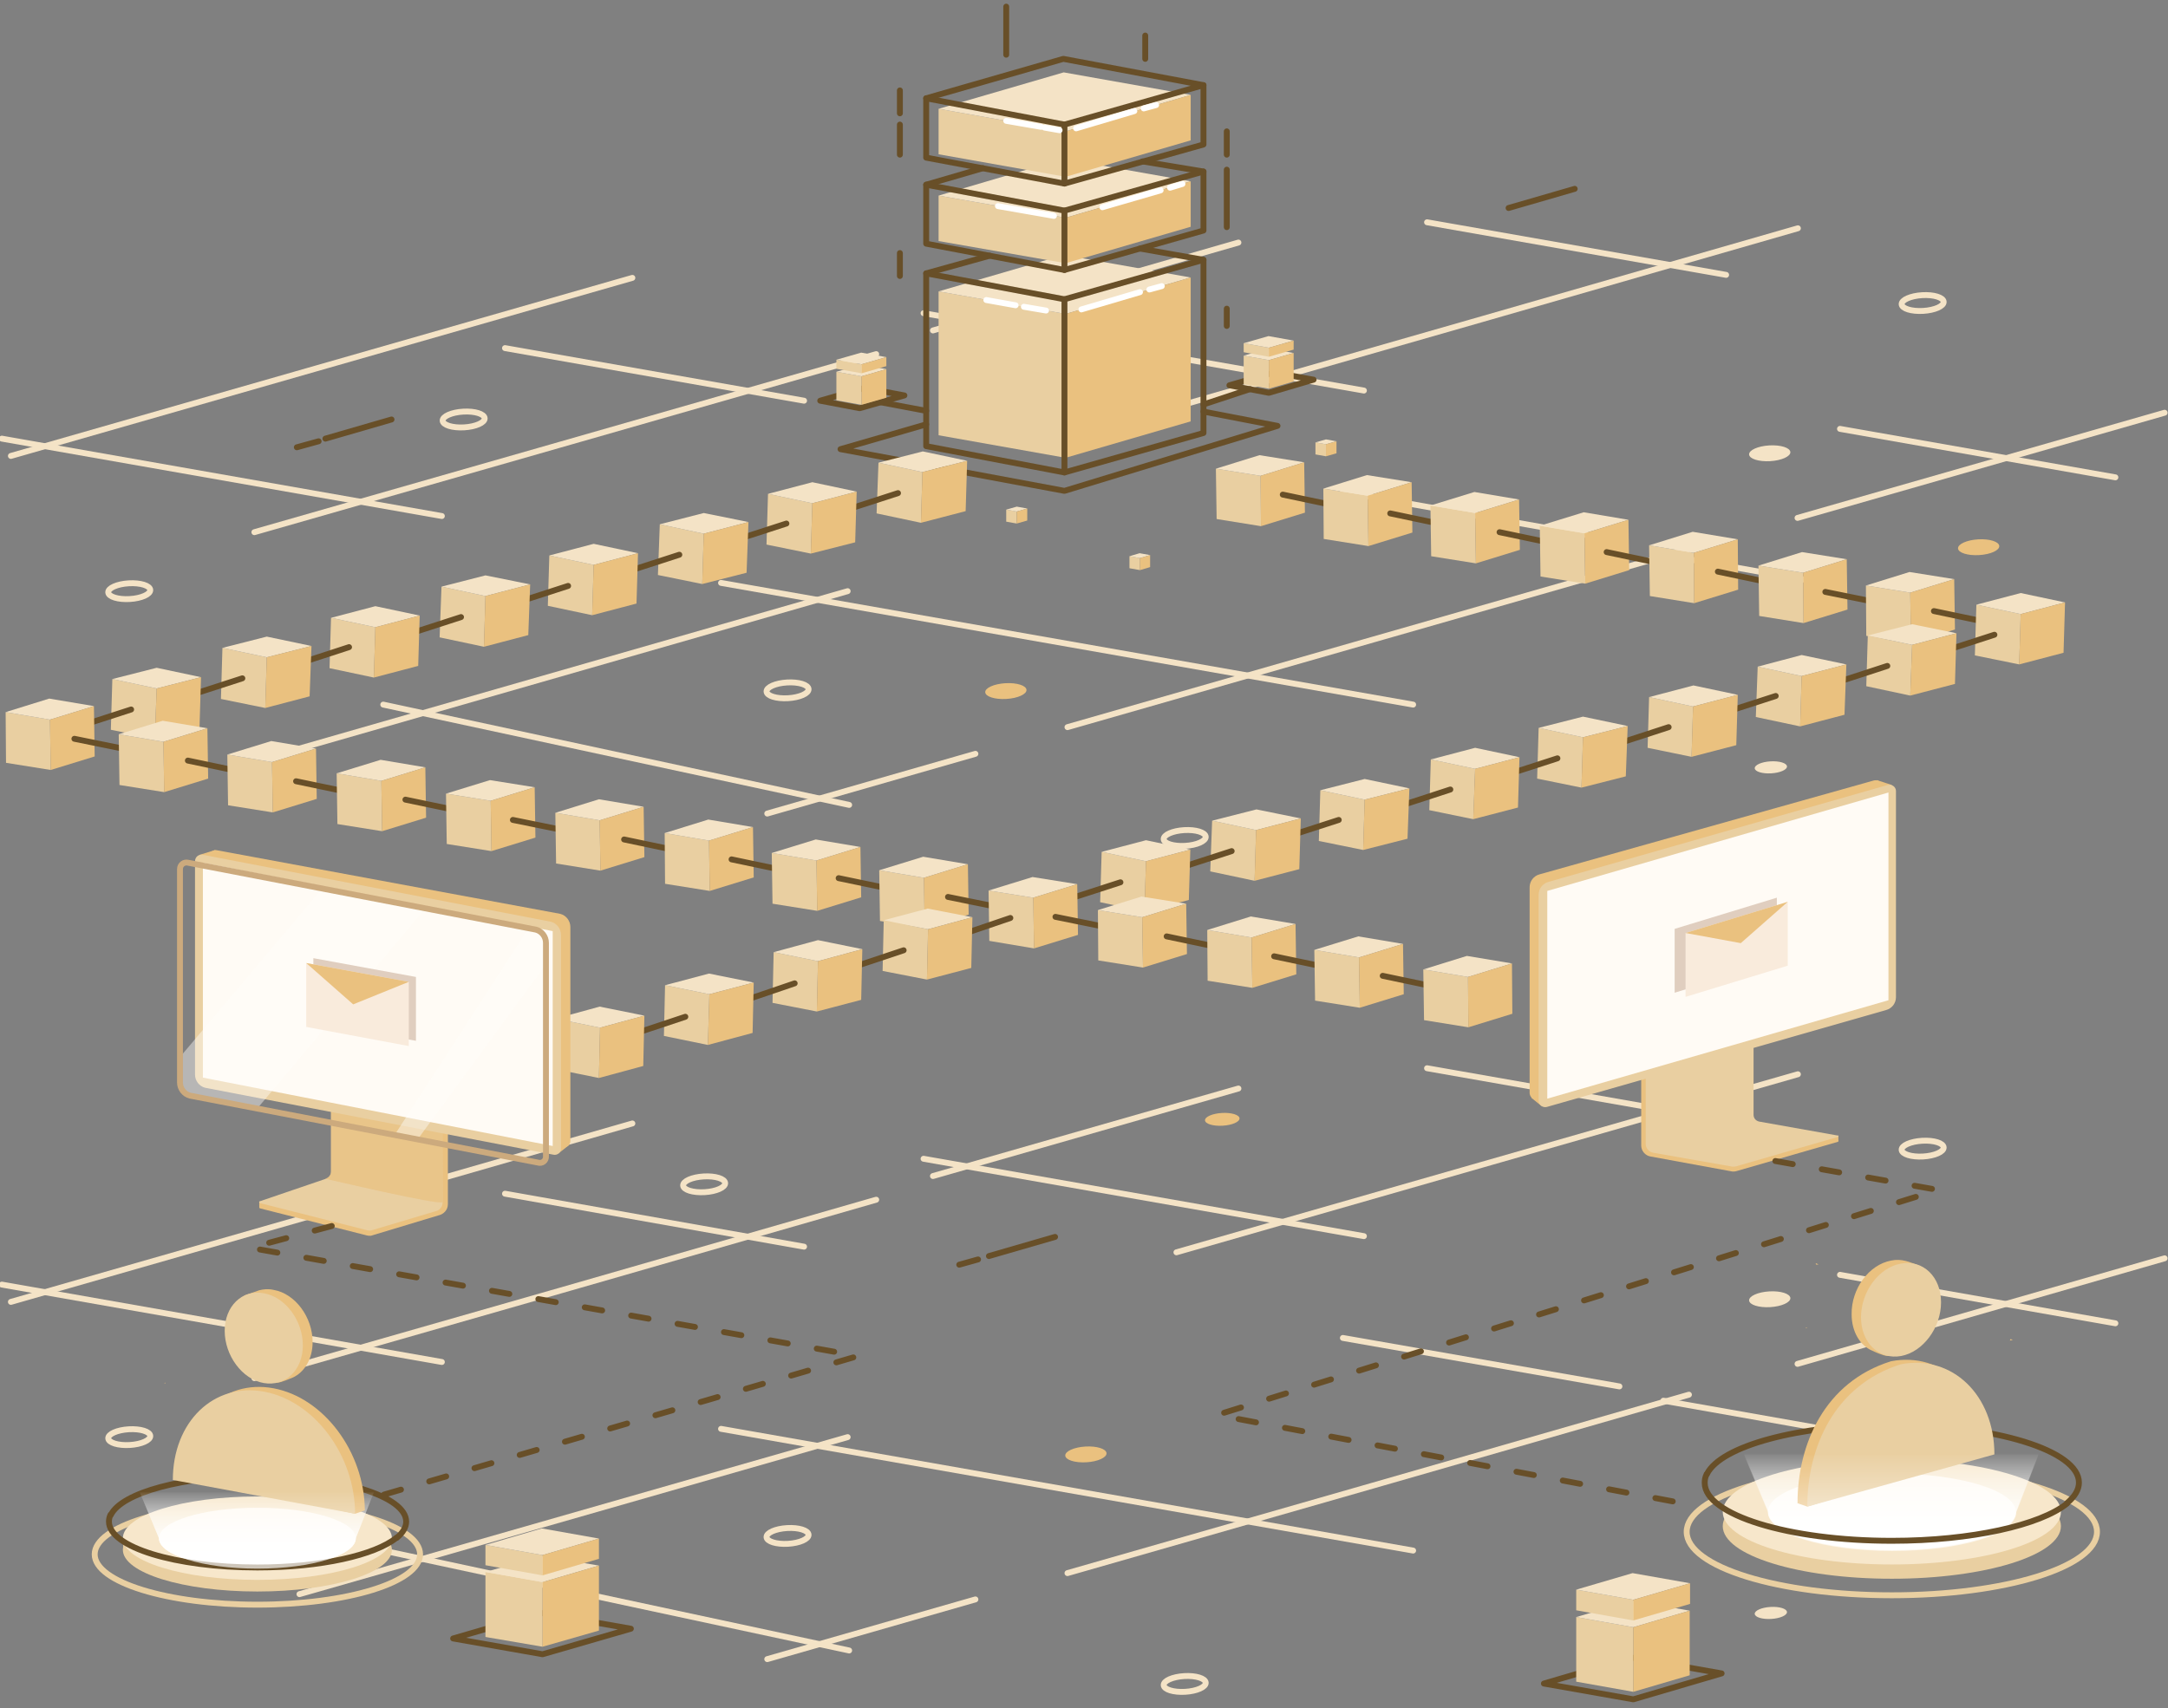 <?xml version="1.0" encoding="UTF-8"?>
<svg width="368px" height="290px" viewBox="0 0 368 290" version="1.1" xmlns="http://www.w3.org/2000/svg" xmlns:xlink="http://www.w3.org/1999/xlink">
    <rect x="0" y="0" width="368" height="290" fill="#808080" stroke="none"/>
    <title>The G999 Mail Beta Version is Ready</title>
    <defs>
        <linearGradient x1="49.985%" y1="86.549%" x2="49.985%" y2="-49.522%" id="linearGradient-1">
            <stop stop-color="#FFFFFF" offset="0%"></stop>
            <stop stop-color="#FFFFFF" stop-opacity="0" offset="65.38%"></stop>
        </linearGradient>
        <linearGradient x1="49.985%" y1="86.378%" x2="49.985%" y2="-49.693%" id="linearGradient-2">
            <stop stop-color="#FFFFFF" offset="0%"></stop>
            <stop stop-color="#FFFFFF" stop-opacity="0" offset="65.38%"></stop>
        </linearGradient>
        <linearGradient x1="49.961%" y1="86.282%" x2="49.961%" y2="-50.008%" id="linearGradient-3">
            <stop stop-color="#FFFFFF" offset="0%"></stop>
            <stop stop-color="#FFFFFF" stop-opacity="0" offset="65.38%"></stop>
        </linearGradient>
    </defs>
    <g id="Page-1" stroke="none" stroke-width="1" fill="none" fill-rule="evenodd">
        <g id="Roadmap" transform="translate(-1000, -1380)">
            <g id="The-G999-Mail-Beta-Version-is-Ready" transform="translate(1000, 1381)">
                <g id="Group" transform="translate(0, 179.854)">
                    <line x1="227.943" y1="46.303" x2="274.884" y2="54.53" id="Path" stroke="#F4E3C6" stroke-linecap="round" stroke-linejoin="round"></line>
                    <line x1="85.718" y1="21.812" x2="136.485" y2="30.805" id="Path" stroke="#F4E3C6" stroke-linecap="round" stroke-linejoin="round"></line>
                    <line x1="305.115" y1="50.704" x2="367.426" y2="32.782" id="Path" stroke="#F4E3C6" stroke-linecap="round" stroke-linejoin="round"></line>
                    <polyline id="Path" stroke="#F4E3C6" stroke-linecap="round" stroke-linejoin="round" points="181.194 86.228 233.045 71.368 286.683 55.933"></polyline>
                    <polyline id="Path" stroke="#F4E3C6" stroke-linecap="round" stroke-linejoin="round" points="1.85 40.18 53.701 25.32 107.339 9.886"></polyline>
                    <polyline id="Path" stroke="#F4E3C6" stroke-linecap="round" stroke-linejoin="round" points="43.178 53.127 95.093 38.267 148.731 22.833"></polyline>
                    <line x1="130.235" y1="100.833" x2="165.568" y2="90.693" id="Path" stroke="#F4E3C6" stroke-linecap="round" stroke-linejoin="round"></line>
                    <line x1="167.864" y1="32.399" x2="179.089" y2="29.147" id="Path" stroke="#684F28" stroke-linecap="round" stroke-linejoin="round"></line>
                    <line x1="162.826" y1="33.866" x2="166.015" y2="32.973" id="Path" stroke="#684F28" stroke-linecap="round" stroke-linejoin="round"></line>
                    <line x1="50.831" y1="89.8" x2="143.884" y2="63.14" id="Path" stroke="#F4E3C6" stroke-linecap="round" stroke-linejoin="round"></line>
                    <line x1="282.346" y1="56.954" x2="309.388" y2="61.737" id="Path" stroke="#F4E3C6" stroke-linecap="round" stroke-linejoin="round"></line>
                    <line x1="312.322" y1="35.588" x2="359.071" y2="43.816" id="Path" stroke="#F4E3C6" stroke-linecap="round" stroke-linejoin="round"></line>
                    <line x1="122.39" y1="61.737" x2="239.87" y2="82.401" id="Path" stroke="#F4E3C6" stroke-linecap="round" stroke-linejoin="round"></line>
                    <line x1="0.319" y1="37.246" x2="75.003" y2="50.385" id="Path" stroke="#F4E3C6" stroke-linecap="round" stroke-linejoin="round"></line>
                    <line x1="65.054" y1="82.401" x2="144.139" y2="99.366" id="Path" stroke="#F4E3C6" stroke-linecap="round" stroke-linejoin="round"></line>
                    <ellipse id="Oval" fill="#EAC17F" fill-rule="nonzero" transform="translate(207.47, 9.187) rotate(-3.347) translate(-207.47, -9.187) " cx="207.47" cy="9.187" rx="2.934" ry="1.084"></ellipse>
                    <ellipse id="Oval" fill="#F4E3C6" fill-rule="nonzero" transform="translate(300.399, 39.734) rotate(-3.347) translate(-300.399, -39.734) " cx="300.399" cy="39.734" rx="3.508" ry="1.339"></ellipse>
                    <ellipse id="Oval" fill="#EAC17F" fill-rule="nonzero" transform="translate(184.322, 66.076) rotate(-3.347) translate(-184.322, -66.076) " cx="184.322" cy="66.076" rx="3.508" ry="1.339"></ellipse>
                    <ellipse id="Oval" fill="#F4E3C6" fill-rule="nonzero" transform="translate(300.587, 92.991) rotate(-3.347) translate(-300.587, -92.991) " cx="300.587" cy="92.991" rx="2.742" ry="1.02"></ellipse>
                    <ellipse id="Oval" stroke="#F4E3C6" stroke-width="1" transform="translate(133.68, 79.916) rotate(-3.347) translate(-133.68, -79.916) " cx="133.68" cy="79.916" rx="3.572" ry="1.339"></ellipse>
                    <ellipse id="Oval" stroke="#F4E3C6" stroke-width="1" transform="translate(21.941, 63.143) rotate(-3.347) translate(-21.941, -63.143) " cx="21.941" cy="63.143" rx="3.572" ry="1.339"></ellipse>
                    <ellipse id="Oval" stroke="#F4E3C6" stroke-width="1" transform="translate(201.094, 105.046) rotate(-3.347) translate(-201.094, -105.046) " cx="201.094" cy="105.046" rx="3.572" ry="1.339"></ellipse>
                    <ellipse id="Oval" stroke="#F4E3C6" stroke-width="1" transform="translate(119.522, 20.217) rotate(-3.347) translate(-119.522, -20.217) " cx="119.522" cy="20.217" rx="3.572" ry="1.339"></ellipse>
                    <line x1="242.229" y1="0.51" x2="292.997" y2="9.439" id="Path" stroke="#F4E3C6" stroke-linecap="round" stroke-linejoin="round"></line>
                    <line x1="158.361" y1="18.815" x2="210.213" y2="3.954" id="Path" stroke="#F4E3C6" stroke-linecap="round" stroke-linejoin="round"></line>
                    <polyline id="Path" stroke="#F4E3C6" stroke-linecap="round" stroke-linejoin="round" points="199.689 31.762 251.541 16.901 305.179 1.531"></polyline>
                    <line x1="156.767" y1="15.881" x2="231.515" y2="29.019" id="Path" stroke="#F4E3C6" stroke-linecap="round" stroke-linejoin="round"></line>
                    <ellipse id="Oval" stroke="#F4E3C6" stroke-width="1" transform="translate(326.354, 14.16) rotate(-3.347) translate(-326.354, -14.16) " cx="326.354" cy="14.16" rx="3.572" ry="1.339"></ellipse>
                </g>
                <g id="Group" transform="translate(0, 30.614)">
                    <line x1="227.943" y1="51.915" x2="274.884" y2="60.207" id="Path" stroke="#F4E3C6" stroke-linecap="round" stroke-linejoin="round"></line>
                    <line x1="85.718" y1="27.488" x2="136.485" y2="36.417" id="Path" stroke="#F4E3C6" stroke-linecap="round" stroke-linejoin="round"></line>
                    <line x1="305.115" y1="56.316" x2="367.426" y2="38.458" id="Path" stroke="#F4E3C6" stroke-linecap="round" stroke-linejoin="round"></line>
                    <polyline id="Path" stroke="#F4E3C6" stroke-linecap="round" stroke-linejoin="round" points="181.194 91.841 233.045 76.98 286.683 61.61"></polyline>
                    <polyline id="Path" stroke="#F4E3C6" stroke-linecap="round" stroke-linejoin="round" points="1.85 45.793 53.701 30.932 107.339 15.562"></polyline>
                    <polyline id="Path" stroke="#F4E3C6" stroke-linecap="round" stroke-linejoin="round" points="43.178 58.74 95.093 43.879 148.731 28.509"></polyline>
                    <line x1="130.235" y1="106.51" x2="165.568" y2="96.369" id="Path" stroke="#F4E3C6" stroke-linecap="round" stroke-linejoin="round"></line>
                    <line x1="256.069" y1="3.699" x2="267.294" y2="0.446" id="Path" stroke="#684F28" stroke-linecap="round" stroke-linejoin="round"></line>
                    <line x1="55.232" y1="42.859" x2="66.457" y2="39.606" id="Path" stroke="#684F28" stroke-linecap="round" stroke-linejoin="round"></line>
                    <line x1="50.385" y1="44.326" x2="54.084" y2="43.305" id="Path" stroke="#684F28" stroke-linecap="round" stroke-linejoin="round"></line>
                    <line x1="50.831" y1="95.476" x2="143.884" y2="68.753" id="Path" stroke="#F4E3C6" stroke-linecap="round" stroke-linejoin="round"></line>
                    <line x1="282.346" y1="62.566" x2="309.388" y2="67.35" id="Path" stroke="#F4E3C6" stroke-linecap="round" stroke-linejoin="round"></line>
                    <line x1="312.322" y1="41.201" x2="359.071" y2="49.428" id="Path" stroke="#F4E3C6" stroke-linecap="round" stroke-linejoin="round"></line>
                    <line x1="122.39" y1="67.35" x2="239.87" y2="88.014" id="Path" stroke="#F4E3C6" stroke-linecap="round" stroke-linejoin="round"></line>
                    <line x1="0.319" y1="42.859" x2="75.003" y2="55.997" id="Path" stroke="#F4E3C6" stroke-linecap="round" stroke-linejoin="round"></line>
                    <line x1="65.054" y1="88.014" x2="144.139" y2="105.043" id="Path" stroke="#F4E3C6" stroke-linecap="round" stroke-linejoin="round"></line>
                    <ellipse id="Oval" fill="#EAC17F" fill-rule="nonzero" transform="translate(335.859, 61.293) rotate(-3.347) translate(-335.859, -61.293) " cx="335.859" cy="61.293" rx="3.508" ry="1.339"></ellipse>
                    <ellipse id="Oval" fill="#F4E3C6" fill-rule="nonzero" transform="translate(300.397, 45.345) rotate(-3.347) translate(-300.397, -45.345) " cx="300.397" cy="45.345" rx="3.508" ry="1.339"></ellipse>
                    <ellipse id="Oval" fill="#EAC17F" fill-rule="nonzero" transform="translate(170.736, 85.717) rotate(-3.347) translate(-170.736, -85.717) " cx="170.736" cy="85.717" rx="3.508" ry="1.339"></ellipse>
                    <ellipse id="Oval" fill="#F4E3C6" fill-rule="nonzero" transform="translate(300.589, 98.666) rotate(-3.347) translate(-300.589, -98.666) " cx="300.589" cy="98.666" rx="2.742" ry="1.02"></ellipse>
                    <ellipse id="Oval" stroke="#F4E3C6" stroke-width="1" transform="translate(133.682, 85.591) rotate(-3.347) translate(-133.682, -85.591) " cx="133.682" cy="85.591" rx="3.572" ry="1.339"></ellipse>
                    <ellipse id="Oval" stroke="#F4E3C6" stroke-width="1" transform="translate(21.939, 68.755) rotate(-3.347) translate(-21.939, -68.755) " cx="21.939" cy="68.755" rx="3.572" ry="1.339"></ellipse>
                    <ellipse id="Oval" stroke="#F4E3C6" stroke-width="1" transform="translate(201.092, 110.658) rotate(-3.347) translate(-201.092, -110.658) " cx="201.092" cy="110.658" rx="3.572" ry="1.339"></ellipse>
                    <ellipse id="Oval" stroke="#F4E3C6" stroke-width="1" transform="translate(78.703, 39.608) rotate(-3.347) translate(-78.703, -39.608) " cx="78.703" cy="39.608" rx="3.572" ry="1.339"></ellipse>
                    <line x1="242.229" y1="6.123" x2="292.997" y2="15.052" id="Path" stroke="#F4E3C6" stroke-linecap="round" stroke-linejoin="round"></line>
                    <line x1="158.361" y1="24.491" x2="210.213" y2="9.567" id="Path" stroke="#F4E3C6" stroke-linecap="round" stroke-linejoin="round"></line>
                    <polyline id="Path" stroke="#F4E3C6" stroke-linecap="round" stroke-linejoin="round" points="199.689 37.438 251.541 22.577 305.179 7.143"></polyline>
                    <line x1="156.767" y1="21.557" x2="231.515" y2="34.695" id="Path" stroke="#F4E3C6" stroke-linecap="round" stroke-linejoin="round"></line>
                    <ellipse id="Oval" stroke="#F4E3C6" stroke-width="1" transform="translate(326.356, 19.835) rotate(-3.347) translate(-326.356, -19.835) " cx="326.356" cy="19.835" rx="3.572" ry="1.339"></ellipse>
                </g>
                <g id="Group" transform="translate(139.036, 0)">
                    <g id="Path" transform="translate(19.771, 42.094)" fill-rule="nonzero">
                        <polygon fill="#E9CFA1" points="22.067 34.632 0.51 30.805 0.51 6.378 22.067 10.205"></polygon>
                        <polygon fill="#F4E3C6" points="43.305 4.018 21.748 0.191 0.51 6.378 22.067 10.205"></polygon>
                        <polygon fill="#EAC17F" points="22.067 34.632 43.305 28.445 43.305 4.018 22.067 10.205"></polygon>
                    </g>
                    <g id="Path" transform="translate(19.771, 25.511)" fill-rule="nonzero">
                        <polygon fill="#E9CFA1" points="22.067 18.177 0.51 14.414 0.51 6.697 22.067 10.46"></polygon>
                        <polygon fill="#F4E3C6" points="43.305 4.273 21.748 0.446 0.51 6.697 22.067 10.46"></polygon>
                        <polygon fill="#EAC17F" points="22.067 18.177 43.305 11.99 43.305 4.273 22.067 10.46"></polygon>
                    </g>
                    <g id="Path" transform="translate(19.771, 10.842)" fill-rule="nonzero">
                        <polygon fill="#E9CFA1" points="22.067 18.177 0.51 14.35 0.51 6.633 22.067 10.46"></polygon>
                        <polygon fill="#F4E3C6" points="43.305 4.273 21.748 0.446 0.51 6.633 22.067 10.46"></polygon>
                        <polygon fill="#EAC17F" points="22.067 18.177 43.305 11.99 43.305 4.273 22.067 10.46"></polygon>
                    </g>
                    <g id="Path" stroke-linecap="round" stroke-linejoin="round" stroke="#684F28">
                        <g id="Group" transform="translate(17.858, 40.818)">
                            <polygon id="Path" points="23.789 38.394 0.319 33.93 0.319 4.592 23.789 8.993"></polygon>
                            <polyline id="Path" points="36.609 0.383 47.387 2.296 47.387 31.698 23.789 38.394"></polyline>
                            <line x1="0.319" y1="4.592" x2="11.097" y2="1.594" id="Path"></line>
                            <line x1="23.789" y1="8.993" x2="47.387" y2="2.296" id="Path"></line>
                        </g>
                        <g id="Group" transform="translate(17.858, 26.149)">
                            <polygon id="Path" points="23.789 18.687 0.319 14.223 0.319 4.209 23.789 8.61"></polygon>
                            <polyline id="Path" points="37.055 0.255 47.387 1.977 47.387 11.99 23.789 18.687"></polyline>
                            <line x1="0.319" y1="4.209" x2="9.949" y2="1.403" id="Path"></line>
                            <line x1="23.789" y1="8.61" x2="47.387" y2="1.977" id="Path"></line>
                        </g>
                        <g id="Group" transform="translate(17.858, 8.929)">
                            <polygon id="Path" points="23.789 21.238 0.319 16.837 0.319 6.76 23.789 11.225"></polygon>
                            <polyline id="Path" points="0.319 6.76 23.598 0.064 47.387 4.528 47.387 14.605 23.789 21.238"></polyline>
                            <line x1="23.789" y1="11.225" x2="47.387" y2="4.528" id="Path"></line>
                        </g>
                        <polyline points="65.245 68.88 77.809 71.304 41.647 82.338 3.635 75.258 18.177 71.049"></polyline>
                        <polygon points="76.342 65.692 69.646 64.416 77.172 62.247 83.932 63.459"></polygon>
                        <polygon points="6.888 68.306 0.191 67.031 7.717 64.862 14.478 66.138"></polygon>
                        <line x1="10.396" y1="67.286" x2="18.177" y2="68.753"></line>
                        <line x1="73.154" y1="65.054" x2="65.245" y2="67.669"></line>
                        <line x1="69.199" y1="21.302" x2="69.199" y2="25.256"></line>
                        <line x1="55.359" y1="5.038" x2="55.359" y2="8.993"></line>
                        <line x1="69.199" y1="51.405" x2="69.199" y2="54.339"></line>
                        <line x1="69.199" y1="27.807" x2="69.199" y2="37.565"></line>
                        <line x1="31.762" y1="0.128" x2="31.762" y2="8.291"></line>
                        <line x1="13.712" y1="14.35" x2="13.712" y2="18.241"></line>
                        <line x1="13.712" y1="41.966" x2="13.712" y2="45.856"></line>
                        <line x1="13.712" y1="20.154" x2="13.712" y2="25.256"></line>
                    </g>
                    <g id="Path" transform="translate(2.551, 60.589)" fill-rule="nonzero">
                        <polygon fill="#E9CFA1" points="4.656 7.143 0.383 6.378 0.383 1.531 4.656 2.296"></polygon>
                        <polygon fill="#F4E3C6" points="8.865 1.084 4.592 0.319 0.383 1.531 4.656 2.296"></polygon>
                        <polygon fill="#EAC17F" points="4.656 7.143 8.865 5.931 8.865 1.084 4.656 2.296"></polygon>
                    </g>
                    <g id="Path" transform="translate(72.069, 58.038)" fill-rule="nonzero">
                        <polygon fill="#E9CFA1" points="4.273 6.952 0 6.186 0 1.339 4.273 2.105"></polygon>
                        <polygon fill="#F4E3C6" points="8.482 0.893 4.209 0.128 0 1.339 4.273 2.105"></polygon>
                        <polygon fill="#EAC17F" points="4.273 6.952 8.482 5.74 8.482 0.893 4.273 2.105"></polygon>
                    </g>
                    <g id="Path" transform="translate(31.251, 84.825)" fill-rule="nonzero">
                        <polygon fill="#E9CFA1" points="2.296 3.061 0.51 2.742 0.51 0.702 2.296 1.02"></polygon>
                        <polygon fill="#F4E3C6" points="4.082 0.51 2.296 0.191 0.51 0.702 2.296 1.02"></polygon>
                        <polygon fill="#EAC17F" points="2.296 3.061 4.082 2.551 4.082 0.51 2.296 1.02"></polygon>
                    </g>
                    <g id="Path" transform="translate(52.298, 92.478)" fill-rule="nonzero">
                        <polygon fill="#E9CFA1" points="2.168 3.316 0.383 2.998 0.383 0.957 2.168 1.276"></polygon>
                        <polygon fill="#F4E3C6" points="3.89 0.765 2.105 0.446 0.383 0.957 2.168 1.276"></polygon>
                        <polygon fill="#EAC17F" points="2.168 3.316 3.89 2.806 3.89 0.765 2.168 1.276"></polygon>
                    </g>
                    <g id="Path" transform="translate(84.187, 73.345)" fill-rule="nonzero">
                        <polygon fill="#E9CFA1" points="1.85 3.125 0.064 2.806 0.064 0.765 1.85 1.084"></polygon>
                        <polygon fill="#F4E3C6" points="3.635 0.574 1.85 0.255 0.064 0.765 1.85 1.084"></polygon>
                        <polygon fill="#EAC17F" points="1.85 3.125 3.635 2.615 3.635 0.574 1.85 1.084"></polygon>
                    </g>
                    <line x1="44.517" y1="51.533" x2="54.467" y2="48.599" id="Path" stroke="#FFFFFF" stroke-linecap="round" stroke-linejoin="round"></line>
                    <line x1="56.061" y1="48.153" x2="58.166" y2="47.579" id="Path" stroke="#FFFFFF" stroke-linecap="round" stroke-linejoin="round"></line>
                    <line x1="48.089" y1="34.185" x2="57.974" y2="31.315" id="Path" stroke="#FFFFFF" stroke-linecap="round" stroke-linejoin="round"></line>
                    <line x1="39.861" y1="35.652" x2="30.358" y2="33.994" id="Path" stroke="#FFFFFF" stroke-linecap="round" stroke-linejoin="round"></line>
                    <line x1="33.356" y1="50.831" x2="28.381" y2="49.938" id="Path" stroke="#FFFFFF" stroke-linecap="round" stroke-linejoin="round"></line>
                    <line x1="38.522" y1="51.724" x2="34.759" y2="51.086" id="Path" stroke="#FFFFFF" stroke-linecap="round" stroke-linejoin="round"></line>
                    <line x1="37.693" y1="20.537" x2="31.762" y2="19.516" id="Path" stroke="#FFFFFF" stroke-linecap="round" stroke-linejoin="round"></line>
                    <line x1="40.818" y1="21.111" x2="38.267" y2="20.664" id="Path" stroke="#FFFFFF" stroke-linecap="round" stroke-linejoin="round"></line>
                    <line x1="59.569" y1="30.869" x2="61.673" y2="30.231" id="Path" stroke="#FFFFFF" stroke-linecap="round" stroke-linejoin="round"></line>
                    <line x1="43.624" y1="20.792" x2="53.51" y2="17.858" id="Path" stroke="#FFFFFF" stroke-linecap="round" stroke-linejoin="round"></line>
                    <line x1="55.104" y1="17.411" x2="57.209" y2="16.837" id="Path" stroke="#FFFFFF" stroke-linecap="round" stroke-linejoin="round"></line>
                    <g id="Path" transform="translate(2.551, 58.676)" fill-rule="nonzero">
                        <polygon fill="#E9CFA1" points="4.656 3.699 0.383 2.934 0.383 1.403 4.656 2.168"></polygon>
                        <polygon fill="#F4E3C6" points="8.865 0.957 4.592 0.191 0.383 1.403 4.656 2.168"></polygon>
                        <polygon fill="#EAC17F" points="4.656 3.699 8.865 2.487 8.865 0.957 4.656 2.168"></polygon>
                    </g>
                    <g id="Path" transform="translate(72.069, 55.487)" fill-rule="nonzero">
                        <polygon fill="#E9CFA1" points="4.273 4.082 0 3.316 0 1.786 4.273 2.551"></polygon>
                        <polygon fill="#F4E3C6" points="8.482 1.339 4.209 0.574 0 1.786 4.273 2.551"></polygon>
                        <polygon fill="#EAC17F" points="4.273 4.082 8.482 2.87 8.482 1.339 4.273 2.551"></polygon>
                    </g>
                </g>
                <g id="Group" transform="translate(0.638, 75.258)">
                    <g id="blockchain_1_" transform="translate(180.492, 0.638)">
                        <g id="Group" transform="translate(24.873, 0)">
                            <g id="Path" fill-rule="nonzero">
                                <polygon fill="#E9CFA1" points="8.036 12.437 0.51 11.225 0.383 2.679 7.972 3.89"></polygon>
                                <polygon fill="#F4E3C6" points="15.371 1.594 7.781 0.383 0.383 2.679 7.972 3.89"></polygon>
                                <polygon fill="#EAC17F" points="8.036 12.437 15.498 10.141 15.371 1.594 7.972 3.89"></polygon>
                            </g>
                            <line x1="11.735" y1="7.079" x2="20.537" y2="8.929" id="Path" stroke="#684F28" stroke-linecap="round" stroke-linejoin="round"></line>
                            <g id="Path" transform="translate(18.496, 3.189)" fill-rule="nonzero">
                                <polygon fill="#E9CFA1" points="7.781 12.628 0.191 11.416 0.128 2.87 7.653 4.082"></polygon>
                                <polygon fill="#F4E3C6" points="15.115 1.786 7.526 0.574 0.128 2.87 7.653 4.082"></polygon>
                                <polygon fill="#EAC17F" points="7.781 12.628 15.243 10.332 15.115 1.786 7.653 4.082"></polygon>
                            </g>
                            <line x1="29.976" y1="10.268" x2="38.777" y2="12.118" id="Path" stroke="#684F28" stroke-linecap="round" stroke-linejoin="round"></line>
                            <g id="Path" transform="translate(36.354, 6.378)" fill-rule="nonzero">
                                <polygon fill="#E9CFA1" points="8.164 12.373 0.574 11.161 0.446 2.551 8.036 3.827"></polygon>
                                <polygon fill="#F4E3C6" points="15.498 1.531 7.908 0.255 0.446 2.551 8.036 3.827"></polygon>
                                <polygon fill="#EAC17F" points="8.164 12.373 15.626 10.077 15.498 1.531 8.036 3.827"></polygon>
                            </g>
                            <line x1="48.535" y1="13.457" x2="57.337" y2="15.307" id="Path" stroke="#684F28" stroke-linecap="round" stroke-linejoin="round"></line>
                            <g id="Path" transform="translate(54.849, 9.567)" fill-rule="nonzero">
                                <polygon fill="#E9CFA1" points="8.227 12.628 0.638 11.416 0.51 2.806 8.1 4.082"></polygon>
                                <polygon fill="#F4E3C6" points="15.562 1.786 7.972 0.51 0.51 2.806 8.1 4.082"></polygon>
                                <polygon fill="#EAC17F" points="8.227 12.628 15.689 10.332 15.562 1.786 8.1 4.082"></polygon>
                            </g>
                            <line x1="66.712" y1="16.837" x2="75.513" y2="18.687" id="Path" stroke="#684F28" stroke-linecap="round" stroke-linejoin="round"></line>
                            <g id="Path" transform="translate(73.345, 13.393)" fill-rule="nonzero">
                                <polygon fill="#E9CFA1" points="8.227 12.118 0.702 10.906 0.574 2.296 8.164 3.572"></polygon>
                                <polygon fill="#F4E3C6" points="15.626 1.276 7.972 0 0.574 2.296 8.164 3.572"></polygon>
                                <polygon fill="#EAC17F" points="8.227 12.118 15.689 9.822 15.626 1.276 8.164 3.572"></polygon>
                            </g>
                            <line x1="85.59" y1="20.154" x2="94.392" y2="22.003" id="Path" stroke="#684F28" stroke-linecap="round" stroke-linejoin="round"></line>
                            <g id="Path" transform="translate(92.478, 16.582)" fill-rule="nonzero">
                                <polygon fill="#E9CFA1" points="7.653 12.309 0.128 11.097 0 2.551 7.59 3.763"></polygon>
                                <polygon fill="#F4E3C6" points="14.988 1.467 7.398 0.255 0 2.551 7.59 3.763"></polygon>
                                <polygon fill="#EAC17F" points="7.653 12.309 15.115 10.013 14.988 1.467 7.59 3.763"></polygon>
                            </g>
                            <line x1="103.831" y1="23.598" x2="112.632" y2="25.384" id="Path" stroke="#684F28" stroke-linecap="round" stroke-linejoin="round"></line>
                            <g id="Path" transform="translate(110.336, 19.771)" fill-rule="nonzero">
                                <polygon fill="#E9CFA1" points="8.036 12.564 0.446 11.289 0.383 2.742 7.908 3.954"></polygon>
                                <polygon fill="#F4E3C6" points="15.371 1.658 7.781 0.446 0.383 2.742 7.908 3.954"></polygon>
                                <polygon fill="#EAC17F" points="8.036 12.564 15.498 10.205 15.371 1.658 7.908 3.954"></polygon>
                            </g>
                            <line x1="122.263" y1="26.851" x2="131.064" y2="28.7" id="Path" stroke="#684F28" stroke-linecap="round" stroke-linejoin="round"></line>
                        </g>
                        <g id="Group" transform="translate(153.705, 23.598)" fill-rule="nonzero">
                            <polygon id="Path" fill="#E9CFA1" points="7.908 12.309 0.383 10.779 0.638 2.168 8.164 3.763"></polygon>
                            <polygon id="Path" fill="#F4E3C6" points="15.689 1.786 8.164 0.191 0.638 2.168 8.164 3.763"></polygon>
                            <polygon id="Path" fill="#EAC17F" points="7.908 12.309 15.434 10.332 15.689 1.786 8.164 3.763"></polygon>
                        </g>
                        <line x1="148.539" y1="33.739" x2="157.405" y2="30.869" id="Path" stroke="#684F28" stroke-linecap="round" stroke-linejoin="round"></line>
                        <g id="Group" transform="translate(135.21, 28.7)" fill-rule="nonzero">
                            <polygon id="Path" fill="#E9CFA1" points="7.908 12.501 0.446 10.906 0.702 2.296 8.227 3.89"></polygon>
                            <polygon id="Path" fill="#F4E3C6" points="15.753 1.913 8.227 0.383 0.702 2.296 8.227 3.89"></polygon>
                            <polygon id="Path" fill="#EAC17F" points="7.908 12.501 15.498 10.523 15.753 1.913 8.227 3.89"></polygon>
                        </g>
                        <line x1="130.426" y1="39.032" x2="139.228" y2="36.162" id="Path" stroke="#684F28" stroke-linecap="round" stroke-linejoin="round"></line>
                        <g id="Group" transform="translate(116.714, 33.802)" fill-rule="nonzero">
                            <polygon id="Path" fill="#E9CFA1" points="7.717 12.628 0.191 11.034 0.51 2.487 7.972 4.082"></polygon>
                            <polygon id="Path" fill="#F4E3C6" points="15.562 2.105 7.972 0.51 0.51 2.487 7.972 4.082"></polygon>
                            <polygon id="Path" fill="#EAC17F" points="7.717 12.628 15.243 10.651 15.562 2.105 7.972 4.082"></polygon>
                        </g>
                        <line x1="111.42" y1="44.134" x2="120.286" y2="41.264" id="Path" stroke="#684F28" stroke-linecap="round" stroke-linejoin="round"></line>
                        <g id="Group" transform="translate(98.218, 38.905)" fill-rule="nonzero">
                            <polygon id="Path" fill="#E9CFA1" points="7.781 12.692 0.319 11.161 0.574 2.551 8.036 4.146"></polygon>
                            <polygon id="Path" fill="#F4E3C6" points="15.626 2.168 8.1 0.574 0.574 2.551 8.036 4.146"></polygon>
                            <polygon id="Path" fill="#EAC17F" points="7.781 12.692 15.371 10.715 15.626 2.168 8.036 4.146"></polygon>
                        </g>
                        <line x1="93.307" y1="49.428" x2="102.109" y2="46.558" id="Path" stroke="#684F28" stroke-linecap="round" stroke-linejoin="round"></line>
                        <g id="Group" transform="translate(79.723, 44.645)" fill-rule="nonzero">
                            <polygon id="Path" fill="#E9CFA1" points="7.59 12.182 0.064 10.651 0.319 2.041 7.845 3.635"></polygon>
                            <polygon id="Path" fill="#F4E3C6" points="15.434 1.722 7.845 0.128 0.319 2.041 7.845 3.635"></polygon>
                            <polygon id="Path" fill="#EAC17F" points="7.59 12.182 15.115 10.268 15.434 1.722 7.845 3.635"></polygon>
                        </g>
                        <line x1="74.365" y1="54.722" x2="83.231" y2="51.852" id="Path" stroke="#684F28" stroke-linecap="round" stroke-linejoin="round"></line>
                        <g id="Group" transform="translate(61.227, 49.747)" fill-rule="nonzero">
                            <polygon id="Path" fill="#E9CFA1" points="7.717 12.437 0.255 10.906 0.51 2.296 8.036 3.89"></polygon>
                            <polygon id="Path" fill="#F4E3C6" points="15.562 1.913 8.036 0.319 0.51 2.296 8.036 3.89"></polygon>
                            <polygon id="Path" fill="#EAC17F" points="7.717 12.437 15.307 10.46 15.562 1.913 8.036 3.89"></polygon>
                        </g>
                        <line x1="56.252" y1="60.015" x2="65.054" y2="57.145" id="Path" stroke="#684F28" stroke-linecap="round" stroke-linejoin="round"></line>
                        <g id="Group" transform="translate(42.731, 54.849)" fill-rule="nonzero">
                            <polygon id="Path" fill="#E9CFA1" points="7.526 12.564 0 11.034 0.255 2.424 7.781 4.018"></polygon>
                            <polygon id="Path" fill="#F4E3C6" points="15.371 2.105 7.781 0.51 0.255 2.424 7.781 4.018"></polygon>
                            <polygon id="Path" fill="#EAC17F" points="7.526 12.564 15.052 10.651 15.371 2.105 7.781 4.018"></polygon>
                        </g>
                        <line x1="37.246" y1="65.181" x2="46.112" y2="62.311" id="Path" stroke="#684F28" stroke-linecap="round" stroke-linejoin="round"></line>
                        <g id="Group" transform="translate(24.236, 59.951)" fill-rule="nonzero">
                            <polygon id="Path" fill="#E9CFA1" points="7.59 12.692 0.064 11.097 0.383 2.487 7.845 4.082"></polygon>
                            <polygon id="Path" fill="#F4E3C6" points="15.434 2.105 7.908 0.574 0.383 2.487 7.845 4.082"></polygon>
                            <polygon id="Path" fill="#EAC17F" points="7.59 12.692 15.179 10.715 15.434 2.105 7.845 4.082"></polygon>
                        </g>
                        <line x1="19.07" y1="70.475" x2="27.935" y2="67.605" id="Path" stroke="#684F28" stroke-linecap="round" stroke-linejoin="round"></line>
                        <g id="Group" transform="translate(5.102, 65.692)" fill-rule="nonzero">
                            <polygon id="Path" fill="#E9CFA1" points="8.036 12.182 0.51 10.587 0.765 2.041 8.291 3.635"></polygon>
                            <polygon id="Path" fill="#F4E3C6" points="15.817 1.658 8.291 0.064 0.765 2.041 8.291 3.635"></polygon>
                            <polygon id="Path" fill="#EAC17F" points="8.036 12.182 15.562 10.205 15.817 1.658 8.291 3.635"></polygon>
                        </g>
                        <line x1="0.191" y1="75.768" x2="9.056" y2="72.898" id="Path" stroke="#684F28" stroke-linecap="round" stroke-linejoin="round"></line>
                    </g>
                    <g>
                        <g id="blockchain_2_" transform="translate(12.756, 0)">
                            <g id="Group" transform="translate(135.21, 0)" fill-rule="nonzero">
                                <polygon id="Path" fill="#E9CFA1" points="7.717 12.501 0.191 10.906 0.51 2.296 7.972 3.89"></polygon>
                                <polygon id="Path" fill="#F4E3C6" points="15.562 1.977 8.036 0.383 0.51 2.296 7.972 3.89"></polygon>
                                <polygon id="Path" fill="#EAC17F" points="7.717 12.501 15.307 10.523 15.562 1.977 7.972 3.89"></polygon>
                            </g>
                            <line x1="130.171" y1="10.332" x2="139.036" y2="7.462" id="Path" stroke="#684F28" stroke-linecap="round" stroke-linejoin="round"></line>
                            <g id="Group" transform="translate(116.714, 5.102)" fill-rule="nonzero">
                                <polygon id="Path" fill="#E9CFA1" points="7.526 12.628 0 11.097 0.255 2.487 7.781 4.082"></polygon>
                                <polygon id="Path" fill="#F4E3C6" points="15.307 2.105 7.781 0.51 0.255 2.487 7.781 4.082"></polygon>
                                <polygon id="Path" fill="#EAC17F" points="7.526 12.628 15.052 10.715 15.307 2.105 7.781 4.082"></polygon>
                            </g>
                            <line x1="111.229" y1="15.498" x2="120.094" y2="12.628" id="Path" stroke="#684F28" stroke-linecap="round" stroke-linejoin="round"></line>
                            <g id="Group" transform="translate(98.218, 10.842)" fill-rule="nonzero">
                                <polygon id="Path" fill="#E9CFA1" points="7.59 12.054 0.064 10.523 0.383 1.913 7.845 3.508"></polygon>
                                <polygon id="Path" fill="#F4E3C6" points="15.434 1.531 7.845 0 0.383 1.913 7.845 3.508"></polygon>
                                <polygon id="Path" fill="#EAC17F" points="7.59 12.054 15.115 10.141 15.434 1.531 7.845 3.508"></polygon>
                            </g>
                            <line x1="93.052" y1="20.792" x2="101.918" y2="17.922" id="Path" stroke="#684F28" stroke-linecap="round" stroke-linejoin="round"></line>
                            <g id="Group" transform="translate(79.085, 15.945)" fill-rule="nonzero">
                                <polygon id="Path" fill="#E9CFA1" points="8.036 12.245 0.51 10.651 0.765 2.105 8.291 3.699"></polygon>
                                <polygon id="Path" fill="#F4E3C6" points="15.817 1.722 8.291 0.128 0.765 2.105 8.291 3.699"></polygon>
                                <polygon id="Path" fill="#EAC17F" points="8.036 12.245 15.562 10.268 15.817 1.722 8.291 3.699"></polygon>
                            </g>
                            <line x1="74.174" y1="26.085" x2="83.039" y2="23.215" id="Path" stroke="#684F28" stroke-linecap="round" stroke-linejoin="round"></line>
                            <g id="Group" transform="translate(61.227, 21.047)" fill-rule="nonzero">
                                <polygon id="Path" fill="#E9CFA1" points="7.526 12.501 0 10.906 0.319 2.296 7.781 3.89"></polygon>
                                <polygon id="Path" fill="#F4E3C6" points="15.371 1.913 7.781 0.383 0.319 2.296 7.781 3.89"></polygon>
                                <polygon id="Path" fill="#EAC17F" points="7.526 12.501 15.052 10.523 15.371 1.913 7.781 3.89"></polygon>
                            </g>
                            <line x1="55.997" y1="31.379" x2="64.862" y2="28.509" id="Path" stroke="#684F28" stroke-linecap="round" stroke-linejoin="round"></line>
                            <g id="Group" transform="translate(42.094, 26.149)" fill-rule="nonzero">
                                <polygon id="Path" fill="#E9CFA1" points="7.972 12.628 0.446 11.034 0.702 2.487 8.227 4.082"></polygon>
                                <polygon id="Path" fill="#F4E3C6" points="15.753 2.105 8.227 0.51 0.702 2.487 8.227 4.082"></polygon>
                                <polygon id="Path" fill="#EAC17F" points="7.972 12.628 15.498 10.651 15.753 2.105 8.227 4.082"></polygon>
                            </g>
                            <line x1="37.055" y1="36.481" x2="45.856" y2="33.611" id="Path" stroke="#684F28" stroke-linecap="round" stroke-linejoin="round"></line>
                            <g id="Group" transform="translate(23.598, 31.251)" fill-rule="nonzero">
                                <polygon id="Path" fill="#E9CFA1" points="8.036 12.692 0.51 11.161 0.765 2.487 8.291 4.082"></polygon>
                                <polygon id="Path" fill="#F4E3C6" points="15.881 2.168 8.291 0.574 0.765 2.487 8.291 4.082"></polygon>
                                <polygon id="Path" fill="#EAC17F" points="8.036 12.692 15.562 10.715 15.881 2.168 8.291 4.082"></polygon>
                            </g>
                            <line x1="18.878" y1="41.775" x2="27.744" y2="38.905" id="Path" stroke="#684F28" stroke-linecap="round" stroke-linejoin="round"></line>
                            <g id="Group" transform="translate(5.102, 36.991)" fill-rule="nonzero">
                                <polygon id="Path" fill="#E9CFA1" points="7.781 12.182 0.319 10.651 0.574 2.041 8.1 3.635"></polygon>
                                <polygon id="Path" fill="#F4E3C6" points="15.626 1.722 8.1 0.128 0.574 2.041 8.1 3.635"></polygon>
                                <polygon id="Path" fill="#EAC17F" points="7.781 12.182 15.371 10.268 15.626 1.722 8.1 3.635"></polygon>
                            </g>
                            <line x1="0" y1="47.068" x2="8.865" y2="44.198" id="Path" stroke="#684F28" stroke-linecap="round" stroke-linejoin="round"></line>
                        </g>
                        <g id="Path" transform="translate(0, 42.094)" fill-rule="nonzero">
                            <polygon fill="#E9CFA1" points="7.972 12.373 0.383 11.161 0.319 2.551 7.845 3.827"></polygon>
                            <polygon fill="#F4E3C6" points="15.307 1.531 7.717 0.255 0.319 2.551 7.845 3.827"></polygon>
                            <polygon fill="#EAC17F" points="7.972 12.373 15.434 10.077 15.307 1.531 7.845 3.827"></polygon>
                        </g>
                        <line x1="11.99" y1="49.173" x2="20.792" y2="50.959" id="Path" stroke="#684F28" stroke-linecap="round" stroke-linejoin="round"></line>
                        <g id="Path" transform="translate(19.133, 45.92)" fill-rule="nonzero">
                            <polygon fill="#E9CFA1" points="8.1 12.309 0.51 11.097 0.383 2.487 7.972 3.763"></polygon>
                            <polygon fill="#F4E3C6" points="15.434 1.467 7.845 0.191 0.383 2.487 7.972 3.763"></polygon>
                            <polygon fill="#EAC17F" points="8.1 12.309 15.562 10.013 15.434 1.467 7.972 3.763"></polygon>
                        </g>
                        <line x1="31.251" y1="52.872" x2="40.053" y2="54.722" id="Path" stroke="#684F28" stroke-linecap="round" stroke-linejoin="round"></line>
                        <g id="Path" transform="translate(37.629, 49.109)" fill-rule="nonzero">
                            <polygon fill="#E9CFA1" points="8.036 12.564 0.446 11.353 0.319 2.742 7.908 4.018"></polygon>
                            <polygon fill="#F4E3C6" points="15.371 1.722 7.781 0.446 0.319 2.742 7.908 4.018"></polygon>
                            <polygon fill="#EAC17F" points="8.036 12.564 15.498 10.268 15.371 1.722 7.908 4.018"></polygon>
                        </g>
                        <line x1="49.619" y1="56.38" x2="58.485" y2="58.229" id="Path" stroke="#684F28" stroke-linecap="round" stroke-linejoin="round"></line>
                        <g id="Path" transform="translate(56.125, 52.298)" fill-rule="nonzero">
                            <polygon fill="#E9CFA1" points="8.1 12.564 0.51 11.353 0.383 2.742 7.972 4.018"></polygon>
                            <polygon fill="#F4E3C6" points="15.434 1.722 7.845 0.446 0.383 2.742 7.972 4.018"></polygon>
                            <polygon fill="#EAC17F" points="8.1 12.564 15.562 10.268 15.434 1.722 7.972 4.018"></polygon>
                        </g>
                        <line x1="68.179" y1="59.505" x2="77.044" y2="61.355" id="Path" stroke="#684F28" stroke-linecap="round" stroke-linejoin="round"></line>
                        <g id="Path" transform="translate(74.62, 56.125)" fill-rule="nonzero">
                            <polygon fill="#E9CFA1" points="8.164 12.118 0.574 10.906 0.446 2.36 8.036 3.572"></polygon>
                            <polygon fill="#F4E3C6" points="15.498 1.276 7.908 0.064 0.446 2.36 8.036 3.572"></polygon>
                            <polygon fill="#EAC17F" points="8.164 12.118 15.626 9.822 15.498 1.276 8.036 3.572"></polygon>
                        </g>
                        <line x1="86.419" y1="62.949" x2="95.221" y2="64.735" id="Path" stroke="#684F28" stroke-linecap="round" stroke-linejoin="round"></line>
                        <g id="Path" transform="translate(93.116, 59.314)" fill-rule="nonzero">
                            <polygon fill="#E9CFA1" points="8.164 12.245 0.638 11.034 0.51 2.424 8.036 3.699"></polygon>
                            <polygon fill="#F4E3C6" points="15.498 1.403 7.908 0.128 0.51 2.424 8.036 3.699"></polygon>
                            <polygon fill="#EAC17F" points="8.164 12.245 15.626 9.949 15.498 1.403 8.036 3.699"></polygon>
                        </g>
                        <line x1="105.298" y1="66.266" x2="114.099" y2="68.115" id="Path" stroke="#684F28" stroke-linecap="round" stroke-linejoin="round"></line>
                        <g id="Path" transform="translate(111.612, 62.503)" fill-rule="nonzero">
                            <polygon fill="#E9CFA1" points="8.227 12.501 0.638 11.289 0.574 2.679 8.1 3.954"></polygon>
                            <polygon fill="#F4E3C6" points="15.562 1.658 7.972 0.383 0.574 2.679 8.1 3.954"></polygon>
                            <polygon fill="#EAC17F" points="8.227 12.501 15.689 10.205 15.562 1.658 8.1 3.954"></polygon>
                        </g>
                        <line x1="123.538" y1="69.646" x2="132.34" y2="71.495" id="Path" stroke="#684F28" stroke-linecap="round" stroke-linejoin="round"></line>
                        <g id="Path" transform="translate(130.107, 65.692)" fill-rule="nonzero">
                            <polygon fill="#E9CFA1" points="7.972 12.692 0.383 11.48 0.255 2.87 7.845 4.146"></polygon>
                            <polygon fill="#F4E3C6" points="15.307 1.85 7.717 0.574 0.255 2.87 7.845 4.146"></polygon>
                            <polygon fill="#EAC17F" points="7.972 12.692 15.434 10.396 15.307 1.85 7.845 4.146"></polygon>
                        </g>
                        <line x1="141.715" y1="72.835" x2="150.58" y2="74.684" id="Path" stroke="#684F28" stroke-linecap="round" stroke-linejoin="round"></line>
                        <g id="Path" transform="translate(148.603, 68.88)" fill-rule="nonzero">
                            <polygon fill="#E9CFA1" points="7.717 12.437 0.128 11.225 0 2.615 7.59 3.89"></polygon>
                            <polygon fill="#F4E3C6" points="15.052 1.594 7.462 0.319 0 2.615 7.59 3.89"></polygon>
                            <polygon fill="#EAC17F" points="7.717 12.437 15.179 10.141 15.052 1.594 7.59 3.89"></polygon>
                        </g>
                        <line x1="160.275" y1="76.024" x2="169.076" y2="77.809" id="Path" stroke="#684F28" stroke-linecap="round" stroke-linejoin="round"></line>
                        <g id="Path" transform="translate(167.099, 72.069)" fill-rule="nonzero">
                            <polygon fill="#E9CFA1" points="7.781 12.692 0.191 11.416 0.064 2.87 7.653 4.082"></polygon>
                            <polygon fill="#F4E3C6" points="15.115 1.786 7.526 0.574 0.064 2.87 7.653 4.082"></polygon>
                            <polygon fill="#EAC17F" points="7.781 12.692 15.243 10.396 15.115 1.786 7.653 4.082"></polygon>
                        </g>
                        <line x1="178.515" y1="79.404" x2="187.316" y2="81.19" id="Path" stroke="#684F28" stroke-linecap="round" stroke-linejoin="round"></line>
                        <g id="Path" transform="translate(185.594, 75.896)" fill-rule="nonzero">
                            <polygon fill="#E9CFA1" points="7.781 12.118 0.191 10.906 0.128 2.36 7.653 3.572"></polygon>
                            <polygon fill="#F4E3C6" points="15.115 1.276 7.526 0.064 0.128 2.36 7.653 3.572"></polygon>
                            <polygon fill="#EAC17F" points="7.781 12.118 15.243 9.822 15.115 1.276 7.653 3.572"></polygon>
                        </g>
                        <line x1="197.393" y1="82.72" x2="206.195" y2="84.57" id="Path" stroke="#684F28" stroke-linecap="round" stroke-linejoin="round"></line>
                        <g id="Path" transform="translate(204.09, 79.085)" fill-rule="nonzero">
                            <polygon fill="#E9CFA1" points="7.845 12.373 0.255 11.161 0.191 2.551 7.717 3.827"></polygon>
                            <polygon fill="#F4E3C6" points="15.179 1.531 7.59 0.255 0.191 2.551 7.717 3.827"></polygon>
                            <polygon fill="#EAC17F" points="7.845 12.373 15.307 10.077 15.179 1.531 7.717 3.827"></polygon>
                        </g>
                        <line x1="215.634" y1="86.101" x2="224.435" y2="87.95" id="Path" stroke="#684F28" stroke-linecap="round" stroke-linejoin="round"></line>
                        <g id="Path" transform="translate(221.948, 82.274)" fill-rule="nonzero">
                            <polygon fill="#E9CFA1" points="8.227 12.564 0.638 11.353 0.51 2.742 8.1 4.018"></polygon>
                            <polygon fill="#F4E3C6" points="15.562 1.722 7.972 0.446 0.51 2.742 8.1 4.018"></polygon>
                            <polygon fill="#EAC17F" points="8.227 12.564 15.689 10.268 15.562 1.722 8.1 4.018"></polygon>
                        </g>
                        <line x1="234.066" y1="89.417" x2="242.867" y2="91.267" id="Path" stroke="#684F28" stroke-linecap="round" stroke-linejoin="round"></line>
                        <g id="Path" transform="translate(240.444, 85.463)" fill-rule="nonzero">
                            <polygon fill="#E9CFA1" points="8.164 12.692 0.638 11.48 0.51 2.87 8.1 4.146"></polygon>
                            <polygon fill="#F4E3C6" points="15.562 1.85 7.908 0.574 0.51 2.87 8.1 4.146"></polygon>
                            <polygon fill="#EAC17F" points="8.164 12.692 15.626 10.396 15.562 1.85 8.1 4.146"></polygon>
                        </g>
                    </g>
                    <g id="blockchain" transform="translate(93.116, 77.809)">
                        <line x1="68.944" y1="4.783" x2="77.746" y2="1.786" id="Path" stroke="#684F28" stroke-linecap="round" stroke-linejoin="round"></line>
                        <g id="Group" transform="translate(55.487, 0)" fill-rule="nonzero">
                            <polygon id="Path" fill="#E9CFA1" points="8.1 12.245 0.574 10.779 0.765 2.168 8.291 3.699"></polygon>
                            <polygon id="Path" fill="#F4E3C6" points="15.817 1.658 8.227 0.191 0.765 2.168 8.291 3.699"></polygon>
                            <polygon id="Path" fill="#EAC17F" points="8.1 12.245 15.626 10.268 15.817 1.658 8.291 3.699"></polygon>
                        </g>
                        <line x1="50.831" y1="10.205" x2="59.633" y2="7.271" id="Path" stroke="#684F28" stroke-linecap="round" stroke-linejoin="round"></line>
                        <g id="Group" transform="translate(36.991, 5.102)" fill-rule="nonzero">
                            <polygon id="Path" fill="#E9CFA1" points="7.908 12.564 0.383 11.097 0.574 2.487 8.1 4.018"></polygon>
                            <polygon id="Path" fill="#F4E3C6" points="15.626 1.977 8.1 0.446 0.574 2.487 8.1 4.018"></polygon>
                            <polygon id="Path" fill="#EAC17F" points="7.908 12.564 15.434 10.587 15.626 1.977 8.1 4.018"></polygon>
                        </g>
                        <line x1="32.336" y1="15.881" x2="41.137" y2="12.883" id="Path" stroke="#684F28" stroke-linecap="round" stroke-linejoin="round"></line>
                        <g id="Group" transform="translate(18.496, 10.842)" fill-rule="nonzero">
                            <polygon id="Path" fill="#E9CFA1" points="7.908 12.501 0.446 10.97 0.638 2.36 8.164 3.89"></polygon>
                            <polygon id="Path" fill="#F4E3C6" points="15.689 1.913 8.1 0.383 0.638 2.36 8.164 3.89"></polygon>
                            <polygon id="Path" fill="#EAC17F" points="7.908 12.501 15.498 10.46 15.689 1.913 8.164 3.89"></polygon>
                        </g>
                        <line x1="13.776" y1="21.493" x2="22.577" y2="18.559" id="Path" stroke="#684F28" stroke-linecap="round" stroke-linejoin="round"></line>
                        <g id="Group" transform="translate(0, 16.582)" fill-rule="nonzero">
                            <polygon id="Path" fill="#E9CFA1" points="7.908 12.373 0.383 10.842 0.574 2.296 8.1 3.827"></polygon>
                            <polygon id="Path" fill="#F4E3C6" points="15.626 1.786 8.036 0.255 0.574 2.296 8.1 3.827"></polygon>
                            <polygon id="Path" fill="#EAC17F" points="7.908 12.373 15.434 10.332 15.626 1.786 8.1 3.827"></polygon>
                        </g>
                    </g>
                </g>
                <g id="Group" transform="translate(29.976, 142.863)">
                    <g>
                        <polygon id="Path" fill="#EAC17F" fill-rule="nonzero" points="6.569 0.446 3.89 1.276 4.464 2.232 7.016 1.594"></polygon>
                        <polygon id="Path" fill="#EAC17F" fill-rule="nonzero" points="66.584 50.576 64.799 51.979 64.799 50.13 66.584 49.811"></polygon>
                        <g>
                            <path d="M14.159,61.291 L32.272,65.883 C32.463,65.947 32.718,65.947 32.973,65.947 L44.39,62.503 C45.346,62.311 46.048,61.546 46.048,60.589 L46.048,47.961 L27.106,44.453 L27.106,55.168 C27.106,56.125 26.404,56.954 25.511,57.081 L14.286,60.972 C13.967,60.972 13.967,61.227 14.159,61.291 Z" id="Path" fill="#EAC17F" fill-rule="nonzero"></path>
                            <polygon id="Rectangle" fill="#EAC17F" fill-rule="nonzero" transform="translate(14.956, 60.622) rotate(-0.166) translate(-14.956, -60.622) " points="14.031 60.144 15.881 60.144 15.881 61.1 14.031 61.1"></polygon>
                            <path d="M14.159,60.398 L32.272,64.99 C32.463,65.054 32.718,65.054 32.973,65.054 L43.879,61.801 C44.645,61.673 45.155,61.036 45.155,60.27 L45.155,47.961 L26.213,44.39 L26.213,55.104 C26.213,55.678 25.766,56.189 25.192,56.316 L14.159,60.079 C13.967,60.079 13.967,60.334 14.159,60.398 Z" id="Path" fill="#E9CFA1" fill-rule="nonzero"></path>
                            <path d="M45.155,60.207 L45.219,47.834 L26.213,44.326 L26.213,55.041 C26.213,55.615 25.766,56.125 25.192,56.252 C25.256,56.252 45.155,60.972 45.155,60.207 Z" id="Path" fill="#EAC17F" fill-rule="nonzero" opacity="0.7"></path>
                            <path d="M65.436,50.831 L6.442,39.542 C5.421,39.287 4.72,38.331 4.72,37.31 L5.549,1.594 C5.549,0.829 6.25,0.319 6.952,0.51 L65.118,11.289 C66.138,11.544 66.84,12.501 66.84,13.521 L66.84,49.747 C66.903,50.512 66.202,51.086 65.436,50.831 Z" id="Path" fill="#EAC17F" fill-rule="nonzero"></path>
                            <path d="M63.906,52.171 L4.847,40.818 C3.827,40.563 3.125,39.606 3.125,38.586 L3.125,2.36 C3.125,1.594 3.827,1.084 4.528,1.276 L63.523,12.628 C64.544,12.883 65.245,13.84 65.245,14.86 L65.245,51.086 C65.309,51.788 64.607,52.362 63.906,52.171 Z" id="Path" fill="#E9CFA1" fill-rule="nonzero"></path>
                            <polygon id="Path" fill="#FFFBF5" fill-rule="nonzero" points="63.842 50.704 4.464 39.096 4.464 2.615 63.842 14.223"></polygon>
                            <g id="Path" opacity="0.68" transform="translate(0.638, 6.378)" fill="#FFFDFA" fill-rule="nonzero">
                                <path d="M41.583,3.954 L24.108,0.574 L0,29.147 L0,33.611 C0,34.632 0.702,35.588 1.722,35.843 L13.011,38.012 L41.583,3.954 Z" opacity="0.63"></path>
                                <path d="M62.12,13.393 L62.12,9.822 C62.12,8.801 61.418,7.845 60.398,7.59 L59.122,7.334 L36.354,42.476 L40.244,43.242 L62.12,13.393 Z" opacity="0.63"></path>
                            </g>
                            <path d="M61.291,53.51 L2.296,42.157 C1.276,41.902 0.574,40.946 0.574,39.925 L0.574,3.699 C0.574,2.934 1.276,2.424 1.977,2.615 L60.972,13.967 C61.992,14.223 62.694,15.179 62.694,16.2 L62.694,52.426 C62.758,53.191 62.056,53.765 61.291,53.51 Z" id="Path" stroke="#CCAA7D" stroke-linecap="round" stroke-linejoin="round"></path>
                        </g>
                    </g>
                    <polygon id="Path" fill="#E0CEBF" fill-rule="nonzero" points="23.215 18.815 40.627 22.003 40.627 32.846 23.215 29.657"></polygon>
                    <g id="Path" transform="translate(21.685, 19.133)" fill-rule="nonzero">
                        <polygon fill="#F9EBDC" points="0.319 0.51 17.73 3.699 17.73 14.605 0.319 11.353"></polygon>
                        <polygon fill="#EAC17F" points="0.319 0.51 17.73 3.699 8.291 7.526"></polygon>
                    </g>
                </g>
                <g id="Group" transform="translate(259.577, 131.383)" fill-rule="nonzero">
                    <g>
                        <polygon id="Path" fill="#EAC17F" points="58.995 0.064 61.546 0.893 60.972 1.786 58.485 1.212"></polygon>
                        <polygon id="Path" fill="#EAC17F" points="0.383 54.02 2.105 55.423 2.105 53.637 0.383 53.319"></polygon>
                        <g>
                            <path d="M52.362,61.482 L35.142,66.457 C34.95,66.521 34.695,66.521 34.504,66.521 L20.6,63.969 C19.707,63.842 19.006,63.013 19.006,62.12 L19.006,50.576 L37.31,45.346 L37.31,56.89 C37.31,57.783 37.948,58.612 38.905,58.74 L52.362,61.227 C52.553,61.163 52.553,61.418 52.362,61.482 Z" id="Path" fill="#EAC17F"></path>
                            <polygon id="Rectangle" fill="#EAC17F" transform="translate(51.58, 60.905) rotate(-89.834) translate(-51.58, -60.905) " points="51.134 60.012 52.027 60.012 52.027 61.797 51.134 61.797"></polygon>
                            <path d="M52.362,60.653 L35.142,65.628 C34.95,65.692 34.695,65.692 34.504,65.692 L21.047,63.332 C20.345,63.204 19.771,62.566 19.771,61.865 L19.771,50.002 L38.076,44.772 L38.076,56.89 C38.076,57.464 38.458,57.911 39.032,58.038 L52.298,60.398 C52.553,60.334 52.553,60.589 52.362,60.653 Z" id="Path" fill="#E9CFA1"></path>
                            <path d="M1.467,54.275 L59.059,37.82 C60.015,37.565 60.717,36.672 60.717,35.652 L59.888,1.148 C59.888,0.446 59.186,-0.064 58.485,0.128 L1.722,16.072 C0.765,16.327 0.064,17.22 0.064,18.241 L0.064,53.255 C0.128,53.956 0.829,54.467 1.467,54.275 Z" id="Path" fill="#EAC17F"></path>
                            <path d="M2.998,55.551 L60.589,39.096 C61.546,38.841 62.247,37.948 62.247,36.928 L62.247,1.913 C62.247,1.212 61.546,0.702 60.844,0.893 L3.253,17.348 C2.296,17.603 1.594,18.496 1.594,19.516 L1.594,54.53 C1.658,55.232 2.296,55.742 2.998,55.551 Z" id="Path" fill="#E9CFA1"></path>
                            <polygon id="Path" fill="#FFFBF5" points="3.061 54.148 60.972 37.438 60.972 2.168 3.061 18.878"></polygon>
                        </g>
                    </g>
                    <polygon id="Path" fill="#E0CEBF" points="42.03 20.026 24.682 25.32 24.682 36.162 42.03 30.805"></polygon>
                    <g id="Path" transform="translate(26.149, 20.409)">
                        <polygon fill="#F9EBDC" points="17.73 0.319 0.383 5.612 0.383 16.455 17.73 11.161"></polygon>
                        <polygon fill="#EAC17F" points="17.73 0.319 0.383 5.612 9.758 7.334"></polygon>
                    </g>
                </g>
                <path d="M301.352,196.118 L328.968,201.029 L206.577,239.232 L287.958,254.666" id="Path" stroke="#684F28" stroke-linecap="round" stroke-linejoin="round" stroke-dasharray="3,5"></path>
                <g id="Group" transform="translate(285.726, 212.381)">
                    <ellipse id="Oval" stroke="#E9CFA1" cx="35.397" cy="46.686" rx="34.823" ry="10.779"></ellipse>
                    <path d="M65.181,41.775 C66.457,40.69 67.158,39.542 67.158,38.331 C67.158,32.91 52.936,28.509 35.397,28.509 C19.516,28.509 6.378,32.144 4.018,36.864" id="Path" stroke="#684F28" stroke-linecap="round" stroke-linejoin="round"></path>
                    <ellipse id="Oval" fill="#E9CFA1" fill-rule="nonzero" cx="35.397" cy="45.729" rx="28.7" ry="8.929"></ellipse>
                    <ellipse id="Oval" fill="#F7E7CB" fill-rule="nonzero" cx="35.397" cy="43.305" rx="28.7" ry="8.929"></ellipse>
                    <ellipse id="Oval" fill="#FFF9F0" fill-rule="nonzero" cx="35.397" cy="43.305" rx="21.047" ry="6.505"></ellipse>
                    <path d="M10.268,33.42 L14.414,43.242 C14.414,46.813 23.789,49.747 35.461,49.747 C47.068,49.747 56.507,46.877 56.507,43.242 L60.334,33.42 L10.268,33.42 L10.268,33.42 Z" id="Path" fill="url(#linearGradient-1)" fill-rule="nonzero"></path>
                    <polygon id="Path" fill="#EAC17F" fill-rule="nonzero" points="55.423 14.223 55.933 14.095 55.551 13.967"></polygon>
                    <g id="Path" transform="translate(19.133, 0)" fill-rule="nonzero">
                        <g id="Group" fill="#EAC17F">
                            <path d="M16.136,0.638 C17.029,0.446 17.858,0.51 18.623,0.702 C19.006,0.765 20.728,1.403 21.047,1.594 C22.96,2.615 22.96,4.401 22.96,7.207 C22.96,11.544 19.899,15.626 16.2,16.327 C15.434,16.455 16.136,16.774 15.753,16.837 C15.689,16.837 15.626,16.837 15.562,16.837 C14.86,16.837 13.202,16.072 12.947,15.945 C10.842,15.052 9.439,12.692 9.439,9.758 C9.375,5.421 12.373,1.339 16.136,0.638" id="Path"></path>
                            <path d="M16.136,17.73 C24.873,16.072 32.017,22.96 32.017,33.037 L1.913,42.412 L0.255,41.838 C0.255,31.825 4.847,21.238 16.136,17.73" id="Path"></path>
                        </g>
                        <g id="Group" transform="translate(1.913, 0.638)" fill="#E9CFA1">
                            <path d="M15.881,0.51 C19.644,-0.191 22.705,2.742 22.705,7.079 C22.705,11.416 19.644,15.498 15.945,16.2 C12.182,16.901 9.12,13.967 9.12,9.631 C9.12,5.294 12.118,1.212 15.881,0.51" id="Path"></path>
                            <path d="M15.881,17.603 C24.618,15.945 31.762,22.833 31.762,32.91 L0,41.775 C0,31.698 4.592,21.174 15.881,17.603" id="Path"></path>
                        </g>
                        <polygon fill="#EAC17F" points="3.827 1.276 3.316 1.084 3.444 1.339"></polygon>
                    </g>
                    <polygon id="Path" fill="#EAC17F" fill-rule="nonzero" points="21.047 12.054 20.792 11.99 20.855 12.118"></polygon>
                    <path d="M10.268,33.611 L14.414,43.433 C14.414,47.005 23.789,49.938 35.461,49.938 C47.068,49.938 56.507,47.068 56.507,43.433 L60.334,33.611 L10.268,33.611 L10.268,33.611 Z" id="Path" fill="url(#linearGradient-2)" fill-rule="nonzero" opacity="0.68"></path>
                    <path d="M3.954,36.928 C3.699,37.438 3.635,37.884 3.635,38.394 C3.635,43.816 17.858,48.216 35.397,48.216 C48.982,48.216 60.589,45.538 65.118,41.902" id="Path" stroke="#684F28" stroke-linecap="round" stroke-linejoin="round"></path>
                </g>
                <g id="Group" transform="translate(15.945, 217.484)">
                    <ellipse id="Oval" stroke="#E9CFA1" cx="27.744" cy="45.41" rx="27.616" ry="8.546"></ellipse>
                    <path d="M51.405,42.604 C52.426,41.775 53,40.818 53,39.861 C53,35.524 41.711,32.08 27.807,32.08 C15.179,32.08 4.72,34.95 2.87,38.713" id="Path" stroke="#684F28" stroke-linecap="round" stroke-linejoin="round"></path>
                    <ellipse id="Oval" fill="#E9CFA1" fill-rule="nonzero" cx="27.744" cy="44.645" rx="22.833" ry="7.079"></ellipse>
                    <rect id="Rectangle" fill="#E9CFA1" fill-rule="nonzero" x="4.975" y="42.54" width="1.084" height="2.105"></rect>
                    <ellipse id="Oval" fill="#F7E7CB" fill-rule="nonzero" cx="27.744" cy="42.668" rx="22.833" ry="7.079"></ellipse>
                    <ellipse id="Oval" fill="#FFF9F0" fill-rule="nonzero" cx="27.744" cy="42.668" rx="16.71" ry="5.166"></ellipse>
                    <path d="M7.781,34.887 L11.034,42.668 C11.034,45.538 18.496,47.834 27.744,47.834 C36.991,47.834 44.453,45.538 44.453,42.668 L47.515,34.887 L7.781,34.887 L7.781,34.887 Z" id="Path" fill="url(#linearGradient-3)" fill-rule="nonzero"></path>
                    <polygon id="Path" fill="#EAC17F" fill-rule="nonzero" points="36.417 13.33 36.8 13.202 36.736 13.33"></polygon>
                    <polygon id="Path" fill="#EAC17F" fill-rule="nonzero" points="12.118 16.391 11.927 16.327 12.118 16.263"></polygon>
                    <path d="M2.806,38.713 C2.615,39.096 2.551,39.479 2.551,39.861 C2.551,44.198 13.84,47.642 27.744,47.642 C38.522,47.642 47.706,45.538 51.341,42.604" id="Path" stroke="#684F28" stroke-linecap="round" stroke-linejoin="round"></path>
                    <g id="Path" transform="translate(14.669, 0)" fill="#EAC17F" fill-rule="nonzero">
                        <path d="M15.817,0.51 C14.988,0.319 14.159,0.383 13.393,0.574 C13.011,0.702 11.353,1.276 11.034,1.403 C9.184,2.424 9.184,4.209 9.184,6.888 C9.184,11.161 12.118,15.115 15.817,15.753 C16.582,15.881 15.881,16.2 16.263,16.263 C16.327,16.263 16.391,16.263 16.455,16.263 C17.156,16.263 18.751,15.498 19.006,15.434 C21.047,14.541 22.45,12.245 22.45,9.375 C22.45,5.166 19.516,1.148 15.817,0.51"></path>
                        <path d="M15.817,17.22 C7.271,15.626 0.319,22.322 0.319,32.208 L29.657,38.522 L31.315,37.948 C31.251,28.062 24.363,18.815 15.817,17.22"></path>
                    </g>
                    <g id="Path" transform="translate(13.393, 0.638)" fill="#E9CFA1" fill-rule="nonzero">
                        <path d="M15.434,0.446 C11.735,-0.255 8.801,2.679 8.801,6.824 C8.801,10.97 11.735,15.052 15.434,15.689 C19.133,16.327 22.067,13.457 22.067,9.312 C22.067,5.102 19.133,1.084 15.434,0.446"></path>
                        <path d="M15.498,17.156 C6.952,15.562 0,22.259 0,32.144 L30.932,37.884 C30.932,27.999 24.044,18.751 15.498,17.156"></path>
                    </g>
                    <path d="M7.781,34.887 L11.034,42.668 C11.034,45.538 18.496,47.834 27.744,47.834 C36.991,47.834 44.453,45.538 44.453,42.668 L47.515,34.887 L7.781,34.887 L7.781,34.887 Z" id="Path" fill="url(#linearGradient-3)" fill-rule="nonzero" opacity="0.68"></path>
                </g>
                <path d="M56.316,207.151 L42.476,210.851 L145.669,229.219 L65.181,252.753" id="Path" stroke="#684F28" stroke-linecap="round" stroke-linejoin="round" stroke-dasharray="3,5"></path>
                <g id="Group" transform="translate(261.49, 265.955)">
                    <polygon id="Path" stroke="#684F28" stroke-linecap="round" stroke-linejoin="round" points="30.741 17.156 15.562 14.478 0.574 18.878 15.753 21.557"></polygon>
                    <g id="Path" transform="translate(5.74, 4.464)" fill-rule="nonzero">
                        <polygon fill="#E9CFA1" points="10.013 15.817 0.319 14.095 0.319 3.125 10.013 4.847"></polygon>
                        <polygon fill="#F4E3C6" points="19.58 2.041 9.886 0.319 0.319 3.125 10.013 4.847"></polygon>
                        <polygon fill="#EAC17F" points="10.013 15.817 19.58 13.011 19.58 2.041 10.013 4.847"></polygon>
                    </g>
                    <g id="Path" transform="translate(5.74, 0)" fill-rule="nonzero">
                        <polygon fill="#E9CFA1" points="10.013 8.164 0.319 6.442 0.319 2.934 10.013 4.656"></polygon>
                        <polygon fill="#F4E3C6" points="19.644 1.85 9.886 0.128 0.319 2.934 10.013 4.656"></polygon>
                        <polygon fill="#EAC17F" points="10.013 8.164 19.644 5.357 19.644 1.85 10.013 4.656"></polygon>
                    </g>
                </g>
                <g id="Group" transform="translate(76.534, 258.302)">
                    <polygon id="Path" stroke="#684F28" stroke-linecap="round" stroke-linejoin="round" points="30.55 17.22 15.307 14.541 0.383 18.878 15.562 21.557"></polygon>
                    <g id="Path" transform="translate(5.74, 4.464)" fill-rule="nonzero">
                        <polygon fill="#E9CFA1" points="9.822 15.817 0.128 14.159 0.128 3.125 9.822 4.847"></polygon>
                        <polygon fill="#F4E3C6" points="19.389 2.041 9.694 0.383 0.128 3.125 9.822 4.847"></polygon>
                        <polygon fill="#EAC17F" points="9.822 15.817 19.389 13.075 19.389 2.041 9.822 4.847"></polygon>
                    </g>
                    <g id="Path" transform="translate(5.74, 0)" fill-rule="nonzero">
                        <polygon fill="#E9CFA1" points="9.822 8.164 0.128 6.442 0.128 2.998 9.822 4.72"></polygon>
                        <polygon fill="#F4E3C6" points="19.389 1.913 9.694 0.191 0.128 2.998 9.822 4.72"></polygon>
                        <polygon fill="#EAC17F" points="9.822 8.164 19.389 5.357 19.389 1.913 9.822 4.72"></polygon>
                    </g>
                </g>
            </g>
        </g>
    </g>
</svg>